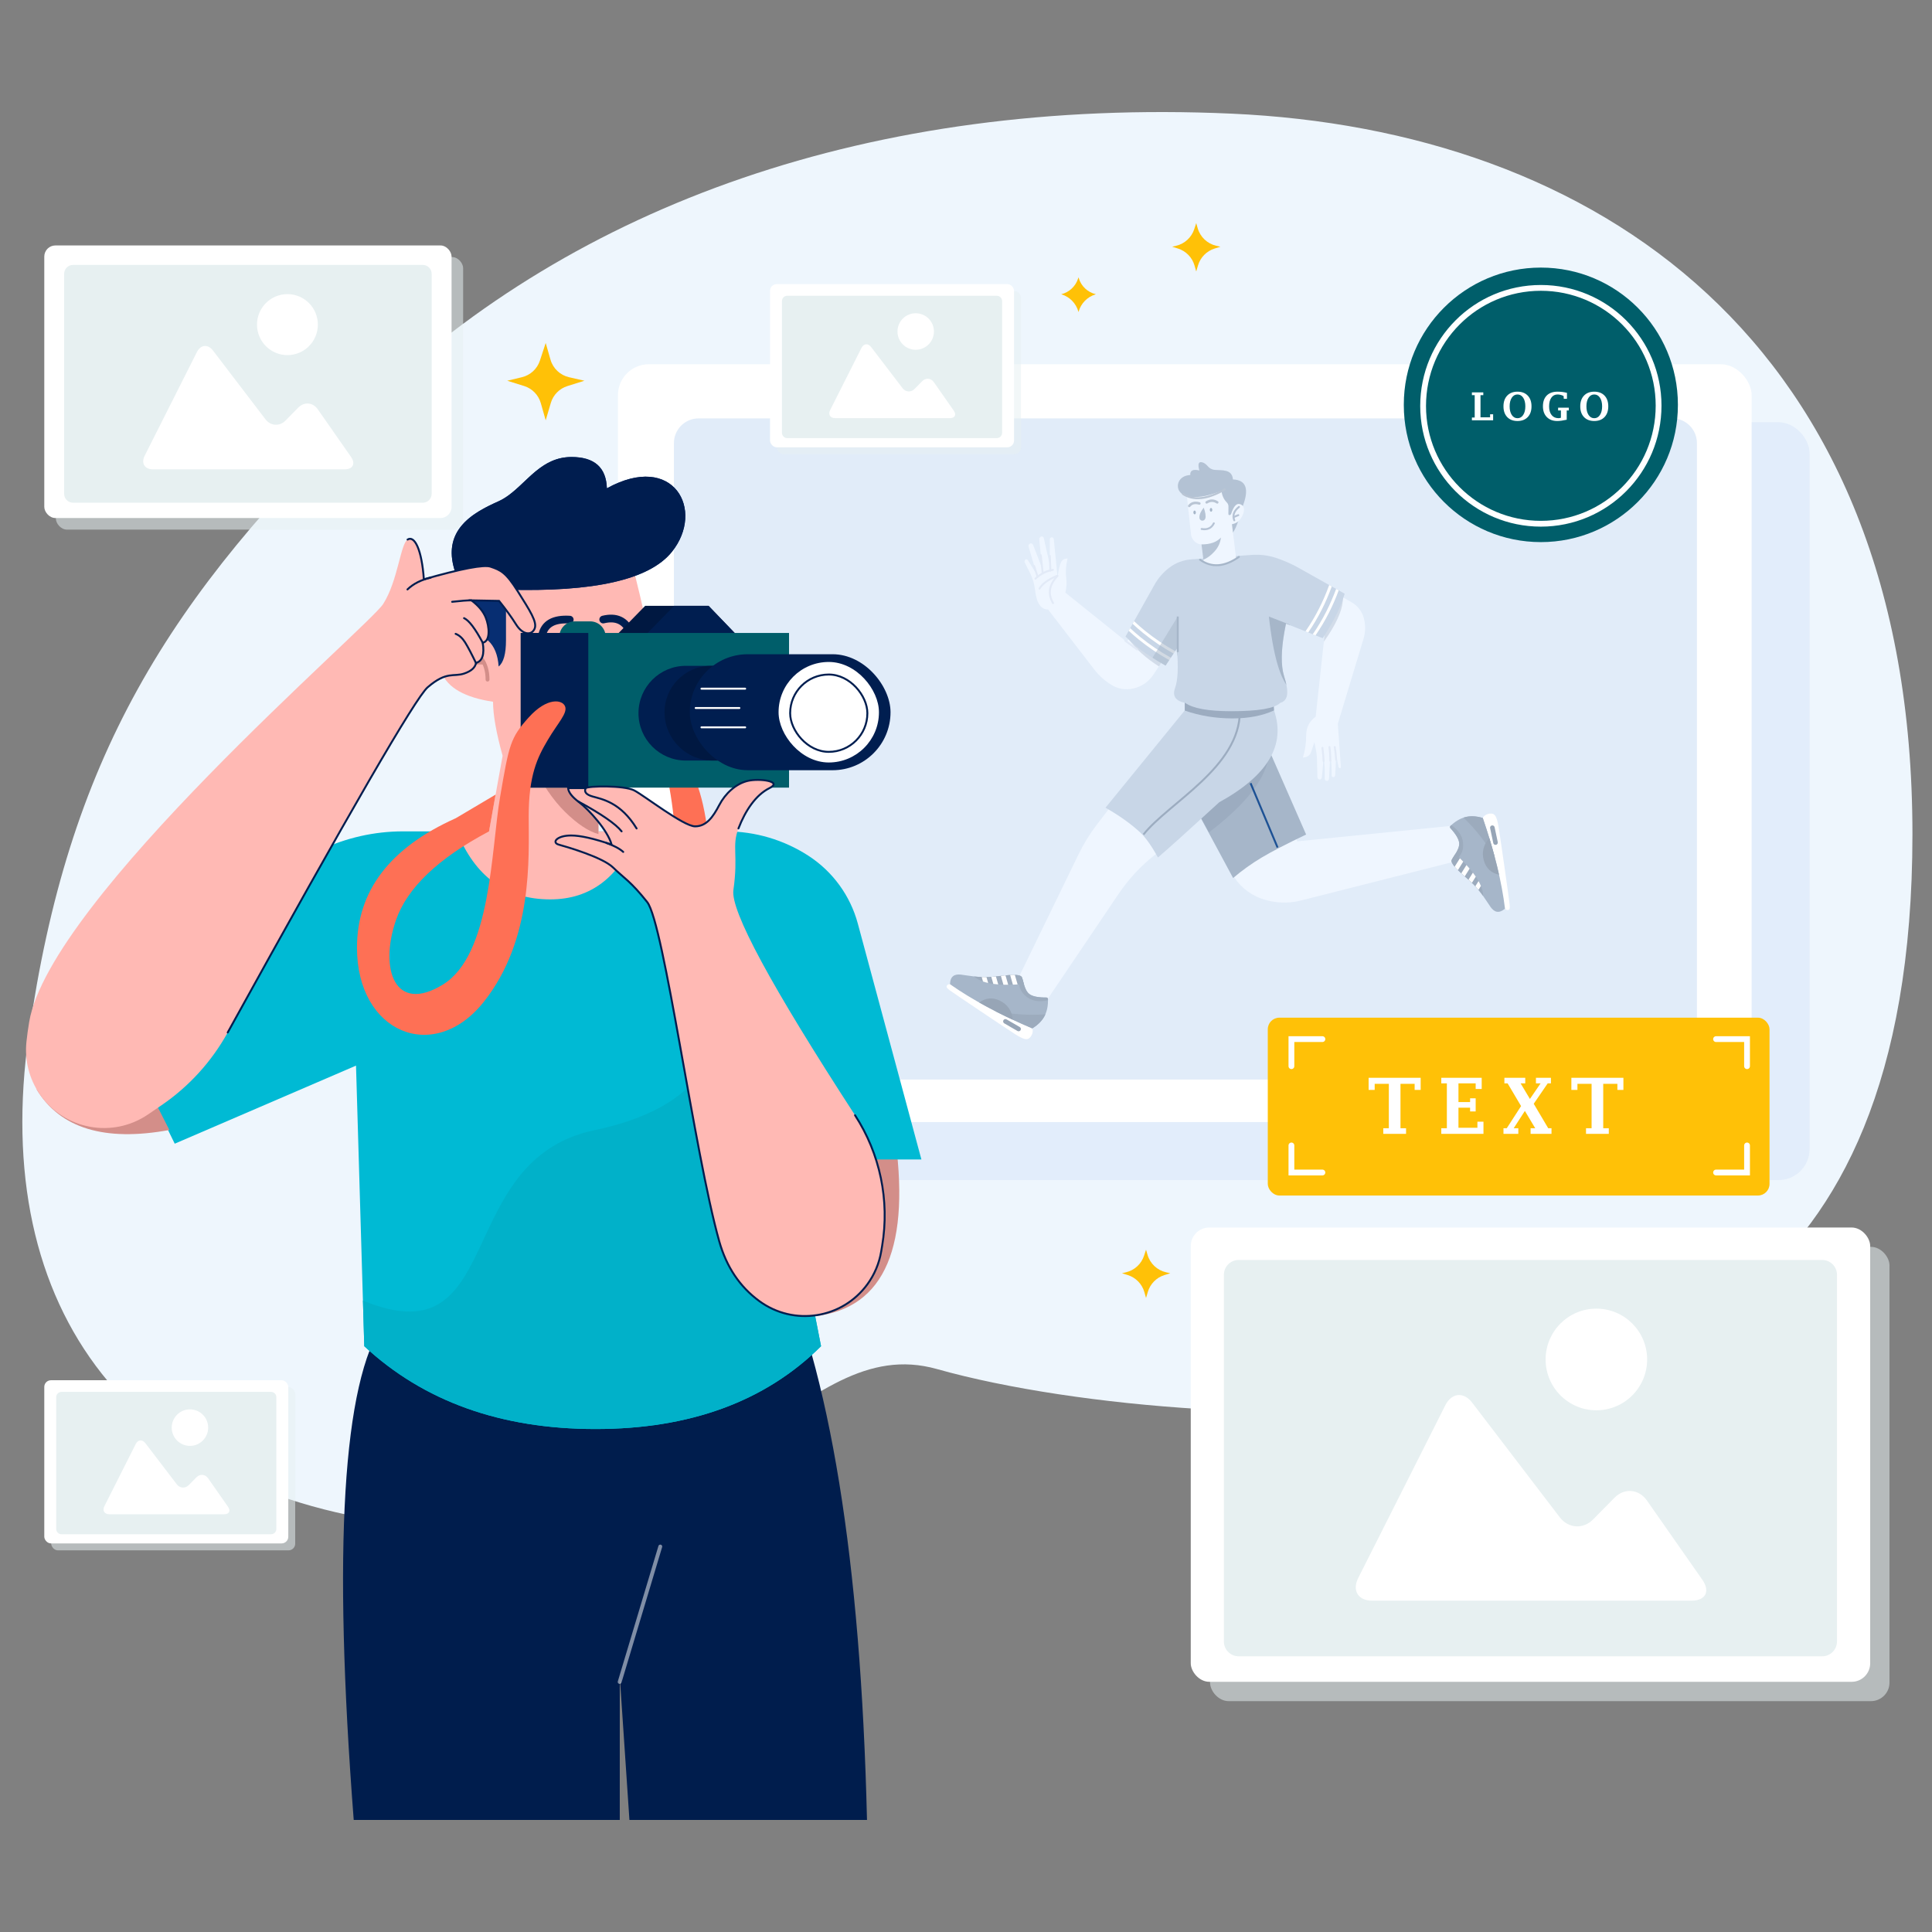<?xml version="1.0" encoding="UTF-8"?>
<svg width="500px" height="500px" viewBox="0 0 500 500" version="1.1" xmlns="http://www.w3.org/2000/svg" xmlns:xlink="http://www.w3.org/1999/xlink">
    <rect x="0" y="0" width="500" height="500" fill="#808080" stroke="none"/>
    <title>1. We are driven by</title>
    <g id="1.-We-are-driven-by" stroke="none" stroke-width="1" fill="none" fill-rule="evenodd">
        <g id="1" transform="translate(-31, 29)">
            <path d="M435.768,75.005 C382.826,24.184 306.422,-3.765 213.017,0.409 C119.612,4.584 36.781,58.443 36.781,186.871 C36.781,315.299 113.493,325.307 151.681,332.76 C189.869,340.214 252.971,335.505 289.245,325.307 C325.518,315.108 343.416,372.905 420.807,366.126 C498.199,359.346 534.388,309.785 524.275,238.808 C514.161,167.831 488.71,125.825 435.768,75.005 Z" id="Path-29" fill="#EEF6FD" transform="translate(281.36, 183.34) scale(-1, 1) translate(-281.36, -183.34) "></path>
            <rect id="Rectangle-Copy-6" fill="#C4D7F4" opacity="0.3" x="205.908" y="80.277" width="293.402" height="196.121" rx="8"></rect>
            <g id="Group-6" transform="translate(190.922, 65.267)">
                <rect id="Rectangle" fill="#FFFFFF" x="0" y="0" width="293.402" height="196.121" rx="8"></rect>
                <path d="M20.887,14.009 L272.841,14.009 C276.376,14.009 279.241,16.874 279.241,20.409 L279.241,178.714 C279.241,182.249 276.376,185.114 272.841,185.114 L20.887,185.114 C17.352,185.114 14.487,182.249 14.487,178.714 L14.487,20.409 C14.487,16.874 17.352,14.009 20.887,14.009 Z" id="Rectangle-Copy-7" fill="#E1ECF9"></path>
                <g id="Group-7" transform="translate(83.42, 24.016)">
                    <g id="Group" transform="translate(0, 51.345)">
                        <g id="Group-6-Copy" transform="translate(109.97, 49.629) rotate(-131) translate(-109.97, -49.629) translate(71.787, 17.974)">
                            <path d="M38.683,10.057 L18.508,50.035 L18.508,50.035 L26.008,54.544 L50.866,19.378 L76.365,29.18 L73.029,5.078 L55.78,1.186 C52.395,0.422 48.848,0.934 45.817,2.623 C42.75,4.333 40.265,6.922 38.683,10.057 Z" id="Path-4" fill="#EFF6FF"></path>
                            <g id="Group-2-Copy" transform="translate(14.906, 51.393) rotate(24) translate(-14.906, -51.393) translate(1.788, 44.197)">
                                <path d="M0.572,9.647 C0.191,9.81 2.27163339e-13,10.053 2.27163339e-13,10.375 C2.27163339e-13,10.858 0.548,10.944 1.184,11.103 C1.819,11.263 18.693,13.901 21.278,14.236 C23.863,14.571 24.678,14.362 25.046,13.652 C25.414,12.942 25.607,11.247 23.883,10.375 C22.733,9.794 15.295,9.097 1.57,8.285 L0.572,9.647 Z" id="Path-26" fill="#FFFFFF"></path>
                                <path d="M24.637,2.221 C22.756,3.116 21.321,3.471 20.331,3.287 C18.759,2.995 17.609,1.065 16.733,0.221 C15.857,-0.623 13.308,1.087 10.096,3.048 C6.883,5.009 3.588,5.682 2.073,6.201 C0.557,6.719 -0.282,7.675 0.572,9.647 C7.386,10.864 15.428,11.319 24.698,11.009 C25.723,9.453 26.235,7.948 26.235,6.495 C26.235,5.151 25.877,3.785 25.159,2.397 L25.159,2.397 C25.061,2.207 24.83,2.129 24.637,2.221 Z" id="Path-25" fill="#A6B6C9"></path>
                                <path d="M16.015,0.003 C16.316,-0.014 16.558,0.052 16.733,0.221 C16.862,0.345 16.996,0.493 17.138,0.655 L17.31,0.857 L17.31,0.857 L17.674,1.289 L17.674,1.289 L17.866,1.513 C18.55,2.302 19.36,3.107 20.331,3.287 C21.321,3.471 22.757,3.116 24.638,2.221 C24.816,2.136 25.026,2.196 25.134,2.354 L25.159,2.396 L25.259,2.594 L25.306,2.691 L25.306,2.691 C23.529,4.089 21.767,4.608 20.021,4.248 C17.827,3.797 16.478,2.383 15.973,0.006 L16.015,0.003 Z" id="Path" fill="#9CABBD"></path>
                                <path d="M10.096,3.048 L11.935,1.92 L11.935,1.92 L12.462,1.602 L12.462,1.602 L12.843,1.376 L12.843,1.376 L13.09,1.232 L13.09,1.232 L13.45,1.028 L13.45,1.028 L13.683,0.899 L13.683,0.899 L13.909,0.777 L13.909,0.777 L14.13,0.663 C14.166,0.645 14.202,0.627 14.237,0.609 L14.448,0.506 C14.482,0.49 14.516,0.474 14.55,0.458 L14.75,0.368 C15.668,-0.032 16.356,-0.143 16.733,0.221 C16.854,0.338 16.98,0.475 17.112,0.626 L17.314,0.861 L17.314,0.861 L17.744,1.371 C17.782,1.415 17.819,1.459 17.858,1.503 C17.623,1.641 17.39,1.774 17.16,1.905 L16.704,2.16 C16.628,2.202 16.553,2.243 16.478,2.284 L16.032,2.526 C14.925,3.117 13.882,3.618 12.904,4.03 L12.515,4.19 C9.501,5.405 7.115,5.741 5.357,5.196 C6.793,4.715 8.455,4.05 10.096,3.048 Z" id="Path" fill="#9CABBD"></path>
                                <path d="M8.355,3.993 L9.392,5.185 C8.91,5.291 8.451,5.364 8.014,5.406 L7.225,4.499 C7.596,4.344 7.974,4.176 8.355,3.993 Z M10.498,2.801 L11.91,4.425 C11.494,4.581 11.091,4.719 10.7,4.839 L9.464,3.417 C9.674,3.299 9.885,3.176 10.096,3.048 L10.498,2.801 Z M12.626,1.505 L14.282,3.411 C13.898,3.594 13.523,3.764 13.157,3.922 L11.597,2.127 L11.935,1.92 L12.462,1.602 L12.626,1.505 Z M14.762,0.363 L16.447,2.301 L16.032,2.526 C15.81,2.644 15.59,2.759 15.373,2.871 L13.667,0.908 L13.909,0.777 L14.184,0.636 L14.184,0.636 L14.499,0.482 L14.499,0.482 L14.762,0.363 Z" id="Shape" fill="#FFFFFF"></path>
                                <path d="M26.232,6.265 C26.234,6.342 26.235,6.418 26.235,6.495 C26.235,7.948 25.723,9.453 24.698,11.009 C20.986,11.133 17.47,11.135 14.152,11.014 L13.807,11.103 C18.436,9.919 22.514,8.342 26.041,6.373 L26.232,6.265 Z" id="Path" fill="#9CABBD"></path>
                                <path d="M17.625,11.88 L21.573,11.881 C21.9,11.881 22.166,12.146 22.166,12.473 C22.166,12.8 21.9,13.066 21.573,13.066 C21.573,13.066 21.573,13.066 21.573,13.066 L17.625,13.065 C17.297,13.065 17.032,12.8 17.032,12.473 C17.032,12.146 17.297,11.88 17.625,11.88 C17.625,11.88 17.625,11.88 17.625,11.88 Z" id="Rectangle" fill="#97A5B6" transform="translate(19.599, 12.473) rotate(5) translate(-19.599, -12.473) "></path>
                                <path d="M13.992,8.051 C16.4,8.051 17.912,9.288 18.753,10.436 L18.861,10.588 L18.861,10.588 L18.961,10.739 C18.977,10.764 18.993,10.788 19.008,10.813 L19.097,10.96 C19.126,11.008 19.153,11.056 19.178,11.103 C15.736,11.102 12.483,10.984 9.42,10.748 C10.408,8.95 11.933,8.051 13.992,8.051 Z" id="Path" fill="#97A5B6"></path>
                            </g>
                        </g>
                        <path d="M79.121,10.829 L94.679,46.347 C89.656,48.744 85.835,50.722 83.216,52.282 C80.597,53.843 78.121,55.616 75.787,57.603 L59.663,27.665 L79.121,10.829 Z" id="Path-110" fill="#A6B6C9"></path>
                        <g id="Group-6" transform="translate(0, 32.472)">
                            <path d="M35.811,18.946 L18.423,54.702 L18.423,54.702 L25.924,59.212 L46.124,29.275 C48.655,25.524 51.737,22.177 55.266,19.346 L67.097,9.854 L67.097,9.854 L49.196,0 L40.577,11.234 C38.733,13.638 37.136,16.222 35.811,18.946 Z" id="Path-4" fill="#EFF6FF"></path>
                            <g id="Group-2-Copy-2" transform="translate(14.925, 55.696) rotate(25) translate(-14.925, -55.696) translate(1.807, 48.5)">
                                <path d="M0.572,9.647 C0.191,9.81 0,10.053 0,10.375 C0,10.858 0.548,10.944 1.184,11.103 C1.819,11.263 18.693,13.901 21.278,14.236 C23.863,14.571 24.678,14.362 25.046,13.652 C25.414,12.942 25.607,11.247 23.883,10.375 C22.733,9.794 15.295,9.097 1.57,8.285 L0.572,9.647 Z" id="Path-26" fill="#FFFFFF"></path>
                                <path d="M24.637,2.221 C22.756,3.116 21.321,3.471 20.331,3.287 C18.759,2.995 17.609,1.065 16.733,0.221 C15.857,-0.623 13.308,1.087 10.096,3.048 C6.883,5.009 3.588,5.682 2.073,6.201 C0.557,6.719 -0.282,7.675 0.572,9.647 C7.386,10.864 15.428,11.319 24.698,11.009 C25.723,9.453 26.235,7.948 26.235,6.495 C26.235,5.151 25.877,3.785 25.159,2.397 L25.159,2.397 C25.061,2.207 24.83,2.129 24.637,2.221 Z" id="Path-25" fill="#A6B6C9"></path>
                                <path d="M16.015,0.003 C16.316,-0.014 16.558,0.052 16.733,0.221 C16.862,0.345 16.996,0.493 17.138,0.655 L17.31,0.857 L17.31,0.857 L17.674,1.289 L17.674,1.289 L17.866,1.513 C18.55,2.302 19.36,3.107 20.331,3.287 C21.321,3.471 22.757,3.116 24.638,2.221 C24.816,2.136 25.026,2.196 25.134,2.354 L25.159,2.396 L25.259,2.594 L25.306,2.691 L25.306,2.691 C23.529,4.089 21.767,4.608 20.021,4.248 C17.827,3.797 16.478,2.383 15.973,0.006 L16.015,0.003 Z" id="Path" fill="#9CABBD"></path>
                                <path d="M10.096,3.048 L11.935,1.92 L11.935,1.92 L12.462,1.602 L12.462,1.602 L12.843,1.376 L12.843,1.376 L13.09,1.232 L13.09,1.232 L13.45,1.028 L13.45,1.028 L13.683,0.899 L13.683,0.899 L13.909,0.777 L13.909,0.777 L14.13,0.663 C14.166,0.645 14.202,0.627 14.237,0.609 L14.448,0.506 C14.482,0.49 14.516,0.474 14.55,0.458 L14.75,0.368 C15.668,-0.032 16.356,-0.143 16.733,0.221 C16.854,0.338 16.98,0.475 17.112,0.626 L17.314,0.861 L17.314,0.861 L17.744,1.371 C17.782,1.415 17.819,1.459 17.858,1.503 C17.623,1.641 17.39,1.774 17.16,1.905 L16.704,2.16 C16.628,2.202 16.553,2.243 16.478,2.284 L16.032,2.526 C14.925,3.117 13.882,3.618 12.904,4.03 L12.515,4.19 C9.501,5.405 7.115,5.741 5.357,5.196 C6.793,4.715 8.455,4.05 10.096,3.048 Z" id="Path" fill="#9CABBD"></path>
                                <path d="M8.355,3.993 L9.392,5.185 C8.91,5.291 8.451,5.364 8.014,5.406 L7.225,4.499 C7.596,4.344 7.974,4.176 8.355,3.993 Z M10.498,2.801 L11.91,4.425 C11.494,4.581 11.091,4.719 10.7,4.839 L9.464,3.417 C9.674,3.299 9.885,3.176 10.096,3.048 L10.498,2.801 Z M12.626,1.505 L14.282,3.411 C13.898,3.594 13.523,3.764 13.157,3.922 L11.597,2.127 L11.935,1.92 L12.462,1.602 L12.626,1.505 Z M14.762,0.363 L16.447,2.301 L16.032,2.526 C15.81,2.644 15.59,2.759 15.373,2.871 L13.667,0.908 L13.909,0.777 L14.184,0.636 L14.184,0.636 L14.499,0.482 L14.499,0.482 L14.762,0.363 Z" id="Shape" fill="#FFFFFF"></path>
                                <path d="M26.232,6.265 C26.234,6.342 26.235,6.418 26.235,6.495 C26.235,7.948 25.723,9.453 24.698,11.009 C20.986,11.133 17.47,11.135 14.152,11.014 L13.807,11.103 C18.436,9.919 22.514,8.342 26.041,6.373 L26.232,6.265 Z" id="Path" fill="#9CABBD"></path>
                                <path d="M17.625,11.88 L21.573,11.881 C21.9,11.881 22.166,12.146 22.166,12.473 C22.166,12.8 21.9,13.066 21.573,13.066 C21.573,13.066 21.573,13.066 21.573,13.066 L17.625,13.065 C17.297,13.065 17.032,12.8 17.032,12.473 C17.032,12.146 17.297,11.88 17.625,11.88 C17.625,11.88 17.625,11.88 17.625,11.88 Z" id="Rectangle" fill="#97A5B6" transform="translate(19.599, 12.473) rotate(5) translate(-19.599, -12.473) "></path>
                                <path d="M13.992,8.051 C16.4,8.051 17.912,9.288 18.753,10.436 L18.861,10.588 L18.861,10.588 L18.961,10.739 C18.977,10.764 18.993,10.788 19.008,10.813 L19.097,10.96 C19.126,11.008 19.153,11.056 19.178,11.103 C15.736,11.102 12.483,10.984 9.42,10.748 C10.408,8.95 11.933,8.051 13.992,8.051 Z" id="Path" fill="#97A5B6"></path>
                            </g>
                        </g>
                        <path d="M84.312,20.354 C87.185,27.597 82.269,36.073 69.565,45.78 L63.605,34.878 L84.312,20.354 Z" id="Path" fill="#9CACC0"></path>
                        <path d="M86.168,10.696 L86.372,14.232 C89.476,23.164 84.754,31.083 72.204,37.988 C64.187,45.345 58.898,50.11 56.334,52.282 C54.646,49.23 53.105,47.063 51.712,45.78 C49.258,43.522 46.274,41.397 42.76,39.408 L63.276,14.232 L63.276,10.696 L86.168,10.696 Z" id="Path-109" fill="#C8D6E7"></path>
                        <path d="M86.168,10.696 L86.372,14.232 C83.369,15.608 79.791,16.295 75.64,16.295 C71.262,16.295 67.133,15.617 63.253,14.261 L63.276,14.232 L63.276,10.696 L86.168,10.696 Z" id="Path" fill="#9CACC0"></path>
                        <path d="M52.588,46.347 C59.086,38.119 77.536,28.952 77.536,14.432" id="Path-2" stroke="#9CACC0" stroke-width="0.5"></path>
                        <line x1="87.296" y1="49.715" x2="80.306" y2="33.067" id="Path-3" stroke="#1D5194" stroke-width="0.5"></line>
                    </g>
                    <path d="M97.154,67.192 C95.514,68.371 94.695,69.992 94.695,72.052 C94.695,74.112 94.41,76.019 93.84,77.773 C94.973,77.717 95.692,77.212 95.997,76.256 C96.301,75.3 96.575,74.482 96.818,73.801 C97.264,75.798 97.487,77.227 97.487,78.088 C97.487,78.892 97.526,80.48 97.604,82.85 C97.614,83.153 97.837,83.406 98.137,83.453 C98.411,83.496 98.668,83.31 98.711,83.036 C98.712,83.029 98.713,83.023 98.714,83.016 L98.893,81.496 C99.042,80.235 99.117,78.965 99.117,77.695 L99.117,77.167 L99.117,77.167 L99.174,77.521 C99.394,78.906 99.505,80.307 99.505,81.71 L99.505,83.284 C99.505,83.579 99.744,83.818 100.039,83.818 C100.338,83.818 100.585,83.584 100.601,83.285 L100.799,79.64 C100.8,79.615 100.801,79.589 100.803,79.564 L100.935,77.019 L100.935,77.019 L101.066,77.994 C101.211,79.065 101.284,80.144 101.284,81.225 L101.284,82.409 C101.284,82.652 101.481,82.849 101.724,82.849 C101.971,82.849 102.175,82.656 102.191,82.41 L102.303,80.605 C102.344,79.937 102.365,79.267 102.365,78.598 L102.365,77.019 L102.365,77.019 L102.707,78.401 C102.821,78.866 102.919,79.335 103.001,79.807 L103.072,80.219 C103.101,80.39 103.249,80.514 103.422,80.514 C103.574,80.514 103.698,80.391 103.698,80.238 C103.698,80.231 103.698,80.223 103.697,80.216 L103.566,78.612 C103.558,78.503 103.549,78.394 103.542,78.286 L102.883,69.035 L102.883,69.035 L109.533,47.051 C110.06,45.308 110.09,43.453 109.62,41.695 C109.159,39.973 108.033,38.504 106.488,37.613 L101.642,34.817 L101.642,34.817 L97.875,44.675 L99.505,45.638 L97.154,67.192 Z" id="Path-103" fill="#EFF6FF"></path>
                    <path d="M103.156,35.69 L104.223,36.306 C104.264,38.849 103.05,42.03 100.584,45.85 L100.31,46.269 C99.984,46.761 99.638,47.264 99.272,47.777 L99.505,45.638 L97.875,44.675 L101.09,36.262 L103.156,35.69 Z" id="Path" fill="#B6C3D5" opacity="0.5"></path>
                    <g id="Group-4" transform="translate(21.65, 20.392)">
                        <path d="M10.733,14.706 C11.049,13.336 11.115,11.998 10.929,10.692 C10.743,9.386 10.863,7.773 11.29,5.855 C10.481,5.866 9.917,6.193 9.599,6.835 C9.281,7.477 8.982,8.762 8.702,10.692 L7.731,0.865 C7.704,0.59 7.472,0.38 7.196,0.38 C6.926,0.38 6.708,0.598 6.708,0.868 L6.708,7.543 L6.708,7.543 L5.136,0.568 C5.073,0.287 4.794,0.111 4.513,0.174 C4.495,0.179 4.476,0.184 4.458,0.19 C4.135,0.302 3.931,0.62 3.966,0.96 L4.716,8.437 L4.716,8.437 L2.36,2.321 C2.243,2.017 1.902,1.866 1.598,1.983 C1.595,1.984 1.591,1.986 1.588,1.987 C1.272,2.115 1.105,2.462 1.201,2.789 L3.321,10.01 L3.321,10.01 L1.006,6.27 C0.883,6.071 0.622,6.009 0.423,6.133 C0.406,6.143 0.39,6.155 0.375,6.168 C0.155,6.351 0.091,6.662 0.219,6.917 L1.607,9.678 C2.283,11.024 2.713,12.481 2.875,13.98 C3.243,17.373 4.369,19.07 6.255,19.07 L18.204,34.586 C19.443,36.196 20.97,37.562 22.707,38.615 C24.39,39.637 26.409,39.953 28.324,39.496 L28.49,39.456 C30.519,38.971 32.29,37.738 33.449,36.004 L36.092,32.046 L36.092,32.046 L27.633,25.748 L26.643,27.486 L10.733,14.706 Z" id="Path-96" fill="#EFF6FF"></path>
                        <path d="M27.213,26.486 L31.221,28.419 L36.092,32.046 L34.933,33.781 C31.603,31.672 28.987,29.314 27.086,26.708 L27.213,26.486 Z" id="Path" fill="#B6C3D5" opacity="0.5"></path>
                        <path d="M8.703,10.36 C6.512,12.64 6.123,14.989 7.534,17.409" id="Path-97" stroke="#E2EAF7" stroke-width="0.5" stroke-linecap="round"></path>
                        <path d="M2.998,11.068 C4.31,9.84 5.807,9.083 7.49,8.798" id="Path-98" stroke="#E2EAF7" stroke-width="0.5" stroke-linecap="round"></path>
                        <path d="M8.533,10.36 C6.241,11.328 4.745,12.422 4.046,13.644" id="Path-99" stroke="#E2EAF7" stroke-width="0.5" stroke-linecap="round"></path>
                        <line x1="6.85" y1="9.012" x2="6.705" y2="5.214" id="Path-100" stroke="#E2EAF7" stroke-width="0.5" stroke-linecap="round"></line>
                        <line x1="4.866" y1="9.719" x2="4.363" y2="5.005" id="Path-101" stroke="#E2EAF7" stroke-width="0.5" stroke-linecap="round"></line>
                        <line x1="2.647" y1="7.802" x2="3.514" y2="10.562" id="Path-102" stroke="#E2EAF7" stroke-width="0.5" stroke-linecap="round"></line>
                        <line x1="26.236" y1="27.149" x2="29.273" y2="29.41" id="Path-108" stroke="#E2EAF7" stroke-width="0.5" stroke-linecap="round"></line>
                    </g>
                    <g id="Group-5" transform="translate(47.927, 25.089)">
                        <path d="M10.381,28.887 C8.485,27.816 6.763,26.753 5.216,25.696 C3.669,24.64 1.931,23.2 0,21.376 L7.516,7.947 C8.503,6.184 9.852,4.651 11.475,3.448 C13.083,2.257 14.997,1.545 16.993,1.398 L32.655,0.238 C34.776,0.081 36.907,0.34 38.928,1.001 C40.964,1.667 42.93,2.53 44.798,3.579 L56.732,10.281 L56.732,10.281 C56.059,12.522 55.187,14.634 54.116,16.617 C53.045,18.601 52.02,20.325 51.04,21.791 L41.544,18.025 C40.267,24.078 40.11,28.629 41.074,31.677 C42.52,36.248 41.9,37.97 40.034,38.546 C38.568,39.974 34.348,40.688 27.374,40.688 C21.452,40.688 17.485,39.974 15.473,38.546 C12.97,38.029 12.088,36.755 12.828,34.724 C13.567,32.692 13.726,29.282 13.305,24.492 L10.381,28.887 Z" id="Path-95" fill="#C8D6E7" fill-rule="nonzero"></path>
                        <path d="M3.903,21.54 C6.304,23.493 8.918,25.26 11.744,26.839 L11.33,27.461 L11.297,27.443 C8.471,25.868 5.852,24.099 3.44,22.137 C2.544,21.408 1.678,20.654 0.841,19.873 L1.219,19.197 C2.083,20.006 2.977,20.787 3.903,21.54 Z M5.031,19.847 C7.432,21.8 10.045,23.566 12.87,25.145 L12.457,25.767 L12.425,25.75 C9.6,24.175 6.981,22.406 4.568,20.444 C3.63,19.681 2.724,18.889 1.851,18.069 L2.229,17.392 C3.129,18.241 4.063,19.059 5.031,19.847 Z" id="Shape" fill="#FFFFFF" fill-rule="nonzero"></path>
                        <path d="M54.521,9.039 L55.183,9.411 C54.448,11.412 53.61,13.341 52.669,15.197 C51.632,17.241 50.471,19.194 49.187,21.056 L48.474,20.773 C49.773,18.897 50.945,16.928 51.991,14.866 C52.937,13.001 53.78,11.058 54.521,9.039 Z M52.729,8.032 L53.391,8.404 C52.635,10.495 51.766,12.507 50.785,14.44 C49.747,16.487 48.585,18.443 47.298,20.307 L46.586,20.024 C47.887,18.145 49.061,16.174 50.108,14.109 C51.093,12.167 51.967,10.142 52.729,8.032 Z" id="Shape" fill="#FFFFFF" fill-rule="nonzero"></path>
                        <path d="M6.99,26.858 L13.532,16.189 L13.532,25.387 C13.532,25.783 13.507,26.17 13.455,26.55 C13.418,25.895 13.368,25.209 13.305,24.492 L10.381,28.887 C9.444,28.347 8.738,27.935 8.263,27.651 C7.788,27.367 7.364,27.102 6.99,26.858 Z" id="Path" fill="#A6B6C9" fill-rule="nonzero" opacity="0.5"></path>
                        <path d="M37.117,16.189 L42.505,18.284 L42.521,18.372 L42.521,18.372 L41.544,18.025 L41.482,18.321 L41.482,18.321 L41.364,18.907 L41.364,18.907 L41.253,19.483 L41.253,19.483 L41.149,20.049 C40.262,25.009 40.222,28.835 41.027,31.526 L41.074,31.677 C41.333,32.495 41.525,33.222 41.656,33.868 C41.514,33.663 41.375,33.443 41.238,33.209 L41.102,32.97 C40.876,32.565 40.658,32.119 40.447,31.634 L40.321,31.337 L40.321,31.337 L40.197,31.032 C40.094,30.773 39.993,30.504 39.894,30.225 L39.775,29.886 C39.736,29.771 39.697,29.655 39.659,29.537 L39.544,29.179 L39.544,29.179 L39.431,28.811 L39.431,28.811 L39.319,28.433 L39.319,28.433 L39.209,28.046 L39.209,28.046 L39.101,27.649 C39.066,27.516 39.03,27.38 38.995,27.243 L38.89,26.827 L38.89,26.827 L38.787,26.402 L38.787,26.402 L38.686,25.967 L38.686,25.967 L38.586,25.522 L38.586,25.522 L38.488,25.068 L38.488,25.068 L38.392,24.604 L38.392,24.604 L38.298,24.13 L38.298,24.13 L38.205,23.647 L38.205,23.647 L38.114,23.155 L38.114,23.155 L38.024,22.653 L38.024,22.653 L37.936,22.141 L37.936,22.141 L37.85,21.62 L37.85,21.62 L37.766,21.089 L37.766,21.089 L37.683,20.548 L37.683,20.548 L37.602,19.998 L37.602,19.998 L37.523,19.439 L37.523,19.439 L37.407,18.581 L37.407,18.581 L37.332,17.998 L37.332,17.998 L37.259,17.405 L37.259,17.405 L37.187,16.802 L37.187,16.802 L37.117,16.189 Z" id="Path" fill="#A6B6C9"></path>
                        <path d="M13.532,16.189 C13.532,19.525 13.532,22.591 13.532,25.387" id="Path-111" stroke="#A6B6C9" stroke-width="0.5"></path>
                    </g>
                    <g id="Group-3" transform="translate(71.103, 14.557) scale(-1, 1) rotate(7) translate(-71.103, -14.557) translate(62.405, 0.96)">
                        <path d="M14.351,8.741 C15.56,8.53 16.468,7.922 17.075,6.918 C17.986,5.413 16.976,2.765 13.842,2.982 C13.789,1.809 12.965,1.515 11.368,2.102 C11.625,0.386 11.292,-0.279 10.369,0.106 C8.985,0.684 9.157,2.041 7.418,2.431 C5.679,2.821 2.895,2.694 3.028,5.466 C-0.38,6.027 -0.911,8.469 1.433,12.79 C3.232,17.249 4.504,19.431 5.251,19.336 C5.997,19.24 9.03,15.709 14.351,8.741 Z" id="Path-60" fill="#A6B6C9" opacity="0.777"></path>
                        <path d="M15.385,8.417 L15.533,18.259 C15.544,18.986 15.276,19.689 14.783,20.223 L14.603,20.417 C14.223,20.829 13.709,21.092 13.153,21.159 L13.153,21.159 L13.153,21.159 L13.153,25.885 C11.998,26.757 10.701,27.193 9.262,27.193 C7.823,27.193 6.301,26.757 4.697,25.885 L4.697,16.937 C3.573,16.868 2.673,16.376 1.998,15.46 C0.985,14.087 0.678,12.647 1.998,12.031 C2.837,11.639 3.694,12.375 4.568,14.237 C4.649,14.409 4.822,14.519 5.012,14.519 C5.164,14.519 5.288,14.396 5.288,14.243 C5.288,14.231 5.287,14.219 5.286,14.207 L5.03,12.272 C4.979,11.891 5.083,11.506 5.318,11.202 C5.995,10.326 6.333,9.276 6.333,8.051 C8.589,8.604 10.365,8.88 11.66,8.88 C13.009,8.88 14.25,8.726 15.385,8.417 Z" id="Path-55" fill="#EFF6FF"></path>
                        <g id="Group-2" transform="translate(11.948, 13.53) scale(-1, 1) rotate(11) translate(-11.948, -13.53) translate(8.365, 9.768)">
                            <path d="M3.415,1.993 C2.949,3.073 2.816,3.969 3.016,4.68 C3.316,5.746 4.584,5.439 4.583,4.537 C4.583,3.936 4.193,3.088 3.415,1.993 Z" id="Path-10" fill="#A6B6C9" opacity="0.777" transform="translate(3.754, 3.674) rotate(12) translate(-3.754, -3.674) "></path>
                            <path d="M5.7,2.873 C5.878,2.873 6.023,2.655 6.023,2.386 C6.023,2.118 5.878,1.9 5.7,1.9 C5.522,1.9 5.377,2.118 5.377,2.387 C5.377,2.655 5.521,2.873 5.7,2.873 Z" id="Oval" fill="#A6B6C9" transform="translate(5.7, 2.386) rotate(-6) translate(-5.7, -2.386) "></path>
                            <path d="M1.503,3.846 C1.681,3.846 1.826,3.628 1.826,3.359 C1.826,3.09 1.682,2.873 1.504,2.873 C1.325,2.873 1.181,3.091 1.18,3.359 C1.18,3.628 1.325,3.846 1.503,3.846 Z" id="Oval-Copy" fill="#A6B6C9" transform="translate(1.503, 3.359) rotate(-7) translate(-1.503, -3.359) "></path>
                            <path d="M5.67908348e-14,1.773 C0.563,0.972 1.417,0.7 2.563,0.956" id="Path-11" stroke="#B9C5D4" stroke-width="0.648" stroke-linecap="round"></path>
                            <path d="M4.429,0.538 C5.322,-0.109 6.234,-0.172 7.167,0.347" id="Path-12" stroke="#B9C5D4" stroke-width="0.648" stroke-linecap="round"></path>
                            <path d="M6.662,5.816 C6.138,7.092 5.12,7.654 3.608,7.501" id="Path-14" stroke="#B6C3D5" stroke-width="0.5" stroke-linecap="round"></path>
                        </g>
                        <path d="M5.248,7.693 C10.14,9.822 13.872,9.767 16.446,7.528" id="Path-61" stroke="#B9C5D4" stroke-width="0.5"></path>
                        <path d="M7.944,20.013 C9.196,21.064 10.932,21.446 13.153,21.159 L13.153,25.153 C12.11,24.881 11.059,24.282 10,23.358 C8.94,22.433 8.255,21.318 7.944,20.013 Z" id="Path-62" fill="#A6B6C9" opacity="0.777"></path>
                        <path d="M2.343,12.717 C3.77,13.589 4.313,14.684 3.973,16.002" id="Path-63" stroke="#B6C3D5" stroke-width="0.5" stroke-linecap="round"></path>
                        <line x1="4.071" y1="15.162" x2="2.774" y2="14.804" id="Path-64" stroke="#B6C3D5" stroke-width="0.5" stroke-linecap="round"></line>
                    </g>
                    <path d="M67.238,26.573 C70.207,28.7 73.556,28.458 77.284,25.844" id="Path-112" stroke="#A6B6C9" stroke-width="0.5" stroke-linecap="round"></path>
                    <path d="M98.901,75.26 C99.105,76.943 99.207,78.089 99.207,78.698" id="Path-105" stroke="#E2EAF7" stroke-width="0.5" stroke-linecap="round"></path>
                    <path d="M100.72,75.047 C100.72,75.047 100.956,76.676 100.956,78.604" id="Path-106" stroke="#E2EAF7" stroke-width="0.5" stroke-linecap="round"></path>
                    <path d="M102.09,75.047 C102.26,76.051 102.38,77.151 102.449,78.344" id="Path-107" stroke="#E2EAF7" stroke-width="0.5" stroke-linecap="round"></path>
                </g>
            </g>
            <g id="Group-9" transform="translate(394.304, 40.252)">
                <path d="M35.467,0 C55.055,-3.59825201e-15 70.934,15.879 70.934,35.467 L70.934,35.577 C70.934,55.165 55.055,71.044 35.467,71.044 C15.879,71.044 -4.70659268e-15,55.165 0,35.577 L0,35.467 C-9.50426203e-15,15.879 15.879,3.59825201e-15 35.467,0 Z" id="Rectangle" fill="#005E6A"></path>
                <path d="M23.117,39.524 L23.117,37.956 L22.332,37.956 L22.332,38.743 L19.849,38.743 L19.849,33.016 L20.571,33.016 L20.571,32.293 L17.624,32.293 L17.624,33.016 L18.346,33.016 L18.346,38.801 L17.624,38.801 L17.624,39.524 L23.117,39.524 Z M29.418,39.705 C30.54,39.705 31.425,39.366 32.074,38.689 C32.723,38.011 33.048,37.085 33.048,35.909 C33.048,34.733 32.723,33.806 32.074,33.129 C31.425,32.451 30.54,32.113 29.418,32.113 C28.296,32.113 27.411,32.451 26.764,33.129 C26.117,33.806 25.793,34.733 25.793,35.909 C25.793,37.085 26.117,38.011 26.764,38.689 C27.411,39.366 28.296,39.705 29.418,39.705 Z M29.418,38.982 C28.807,38.982 28.316,38.702 27.945,38.142 C27.574,37.581 27.389,36.837 27.389,35.909 C27.389,34.981 27.574,34.236 27.945,33.676 C28.316,33.116 28.807,32.836 29.418,32.836 C30.033,32.836 30.525,33.116 30.896,33.676 C31.267,34.236 31.452,34.981 31.452,35.909 C31.452,36.834 31.267,37.577 30.896,38.139 C30.525,38.701 30.033,38.982 29.418,38.982 Z M39.714,39.705 C40.355,39.705 41.171,39.594 42.163,39.373 L42.163,39.373 L42.163,36.979 L42.705,36.979 L42.705,36.256 L39.934,36.256 L39.934,36.979 L40.656,36.979 L40.656,38.86 C40.448,38.935 40.239,38.972 40.031,38.972 C39.277,38.972 38.683,38.701 38.251,38.159 C37.818,37.616 37.602,36.873 37.602,35.928 C37.602,34.964 37.796,34.208 38.185,33.659 C38.573,33.11 39.109,32.836 39.792,32.836 C40.046,32.836 40.302,32.868 40.561,32.933 C40.819,32.999 41.082,33.098 41.348,33.231 L41.348,33.231 L41.407,33.955 L42.227,33.955 L42.227,32.42 C41.836,32.316 41.438,32.239 41.031,32.188 C40.625,32.138 40.209,32.113 39.783,32.113 C38.582,32.113 37.653,32.443 36.995,33.104 C36.336,33.766 36.007,34.697 36.007,35.899 C36.007,37.068 36.34,37.995 37.007,38.679 C37.673,39.363 38.576,39.705 39.714,39.705 Z M49.288,39.705 C50.41,39.705 51.296,39.366 51.945,38.689 C52.593,38.011 52.918,37.085 52.918,35.909 C52.918,34.733 52.593,33.806 51.945,33.129 C51.296,32.451 50.41,32.113 49.288,32.113 C48.166,32.113 47.282,32.451 46.635,33.129 C45.987,33.806 45.664,34.733 45.664,35.909 C45.664,37.085 45.987,38.011 46.635,38.689 C47.282,39.366 48.166,39.705 49.288,39.705 Z M49.288,38.982 C48.677,38.982 48.186,38.702 47.815,38.142 C47.444,37.581 47.259,36.837 47.259,35.909 C47.259,34.981 47.444,34.236 47.815,33.676 C48.186,33.116 48.677,32.836 49.288,32.836 C49.903,32.836 50.396,33.116 50.766,33.676 C51.137,34.236 51.323,34.981 51.323,35.909 C51.323,36.834 51.137,37.577 50.766,38.139 C50.396,38.701 49.903,38.982 49.288,38.982 Z" id="LOGO" fill="#FFFFFF" fill-rule="nonzero"></path>
                <path d="M35.467,5.253 C43.882,5.253 51.499,8.663 57.013,14.178 C62.528,19.692 65.938,27.31 65.938,35.724 C65.938,44.181 62.532,51.819 57.023,57.345 C51.508,62.877 43.887,66.291 35.467,66.291 C27.053,66.291 19.435,62.881 13.921,57.367 C8.407,51.852 4.996,44.235 4.996,35.82 C4.996,27.363 8.402,19.725 13.911,14.199 C19.426,8.667 27.048,5.253 35.467,5.253 Z" id="Rectangle-Copy-10" stroke="#FFFFFF" stroke-width="1.5"></path>
            </g>
            <g id="Group-6-Copy" transform="translate(42.461, 34.521)">
                <rect id="Rectangle-Copy-11" fill="#E7F0F1" opacity="0.526" x="2.994" y="3.002" width="105.405" height="70.544" rx="2.88"></rect>
                <rect id="Rectangle" fill="#FFFFFF" x="0" y="0" width="105.405" height="70.544" rx="2.88"></rect>
                <path d="M7.444,5.039 L97.949,5.039 C99.222,5.039 100.253,6.07 100.253,7.343 L100.253,64.28 C100.253,65.553 99.222,66.584 97.949,66.584 L7.444,66.584 C6.171,66.584 5.14,65.553 5.14,64.28 L5.14,7.343 C5.14,6.07 6.171,5.039 7.444,5.039 Z" id="Rectangle-Copy-7" fill="#E7F0F1"></path>
                <g id="Group-5" transform="translate(25.598, 12.597)" fill="#FFFFFF">
                    <path d="M37.328,0 C41.677,0 45.203,3.535 45.203,7.893 C45.203,12.251 41.677,15.786 37.328,15.786 C32.979,15.786 29.453,12.251 29.453,7.893 C29.453,3.535 32.979,0 37.328,0 Z" id="Path-Copy-5"></path>
                    <path d="M52.094,45.349 L26.756,45.349 L2.546,45.349 C0.371,45.349 -0.598,43.772 0.383,41.826 L13.898,14.996 C14.877,13.05 16.744,12.877 18.065,14.608 L31.655,32.408 C32.977,34.14 35.287,34.287 36.816,32.736 L40.141,29.361 C41.669,27.81 43.92,28.002 45.167,29.788 L53.776,42.113 C55.02,43.901 54.269,45.349 52.094,45.349 Z" id="Path-Copy-4"></path>
                </g>
            </g>
            <g id="Group-6-Copy-2" transform="translate(230.287, 44.527)">
                <rect id="Rectangle-Copy-11" fill="#E7F0F1" opacity="0.526" x="1.794" y="1.797" width="63.146" height="42.23" rx="1.728"></rect>
                <rect id="Rectangle" fill="#FFFFFF" x="0" y="0" width="63.146" height="42.23" rx="1.728"></rect>
                <path d="M4.462,3.016 L58.677,3.016 C59.441,3.016 60.06,3.635 60.06,4.399 L60.06,38.478 C60.06,39.241 59.441,39.86 58.677,39.86 L4.462,39.86 C3.698,39.86 3.079,39.241 3.079,38.478 L3.079,4.399 C3.079,3.635 3.698,3.016 4.462,3.016 Z" id="Rectangle-Copy-7" fill="#E7F0F1"></path>
                <g id="Group-5" transform="translate(15.335, 7.541)" fill="#FFFFFF">
                    <path d="M22.363,0 C24.968,0 27.08,2.116 27.08,4.725 C27.08,7.334 24.968,9.45 22.363,9.45 C19.757,9.45 17.645,7.334 17.645,4.725 C17.645,2.116 19.757,0 22.363,0 Z" id="Path-Copy-5"></path>
                    <path d="M31.209,27.148 L16.029,27.148 L1.525,27.148 C0.222,27.148 -0.358,26.204 0.229,25.039 L8.326,8.977 C8.913,7.812 10.031,7.709 10.823,8.745 L18.964,19.401 C19.756,20.437 21.14,20.525 22.056,19.597 L24.048,17.577 C24.963,16.648 26.311,16.763 27.058,17.832 L32.216,25.21 C32.961,26.281 32.512,27.148 31.209,27.148 Z" id="Path-Copy-4"></path>
                </g>
            </g>
            <g id="Group-6-Copy-3" transform="translate(42.461, 328.203)">
                <rect id="Rectangle-Copy-11" fill="#E7F0F1" opacity="0.526" x="1.794" y="1.797" width="63.146" height="42.23" rx="1.728"></rect>
                <rect id="Rectangle" fill="#FFFFFF" x="0" y="0" width="63.146" height="42.23" rx="1.728"></rect>
                <path d="M4.462,3.016 L58.677,3.016 C59.441,3.016 60.06,3.635 60.06,4.399 L60.06,38.478 C60.06,39.241 59.441,39.86 58.677,39.86 L4.462,39.86 C3.698,39.86 3.079,39.241 3.079,38.478 L3.079,4.399 C3.079,3.635 3.698,3.016 4.462,3.016 Z" id="Rectangle-Copy-7" fill="#E7F0F1"></path>
                <g id="Group-5" transform="translate(15.335, 7.541)" fill="#FFFFFF">
                    <path d="M22.363,0 C24.968,0 27.08,2.116 27.08,4.725 C27.08,7.334 24.968,9.45 22.363,9.45 C19.757,9.45 17.645,7.334 17.645,4.725 C17.645,2.116 19.757,0 22.363,0 Z" id="Path-Copy-5"></path>
                    <path d="M31.209,27.148 L16.029,27.148 L1.525,27.148 C0.222,27.148 -0.358,26.204 0.229,25.039 L8.326,8.977 C8.913,7.812 10.031,7.709 10.823,8.745 L18.964,19.401 C19.756,20.437 21.14,20.525 22.056,19.597 L24.048,17.577 C24.963,16.648 26.311,16.763 27.058,17.832 L32.216,25.21 C32.961,26.281 32.512,27.148 31.209,27.148 Z" id="Path-Copy-4"></path>
                </g>
            </g>
            <g id="Group-5" transform="translate(0, 89.273)">
                <path d="M130.319,223.995 C119.697,239.402 117.105,282.312 122.542,352.727 L191.398,352.727 L191.398,315.621 L193.895,352.727 L255.379,352.727 C253.761,285.501 245.799,236.417 231.495,205.476 L130.319,223.995 Z" id="Path-26" fill="#001D4D"></path>
                <path d="M262.388,174.221 C266.895,204.218 260.077,220.263 241.935,222.356 L222.325,168.282 L262.388,174.221 Z" id="Path-25" fill="#D38E89"></path>
                <path d="M125.274,230.123 L123.136,157.508 L76.22,177.712 L53.131,130.626 L113.82,101.737 C120.534,98.542 127.875,96.883 135.311,96.883 L218.883,96.883 C226.462,96.883 233.88,99.08 240.237,103.207 C246.509,107.279 251.055,113.525 253.001,120.745 L269.46,181.799 L269.46,181.799 L234.017,181.799 L243.484,230.123 C229.064,244.414 209.606,251.559 185.111,251.559 C160.617,251.559 140.671,244.414 125.274,230.123 Z" id="Path-23" fill="#00BAD4"></path>
                <path d="M202.16,76.557 C204.797,85.711 206.115,96.361 206.115,108.509 L214.97,108.509 C214.566,95.458 212.748,86.156 209.516,80.602 C206.284,75.048 204.022,73.276 202.731,75.284 L202.16,76.557 Z" id="Path-28" fill="#FE7055"></path>
                <path d="M214.97,129.614 L239.913,181.799 L234.017,181.799 L243.484,230.123 C229.064,244.414 209.606,251.559 185.111,251.559 C160.617,251.559 140.671,244.414 125.274,230.123 L124.93,218.316 C144.331,226.312 149.743,216.173 155.674,203.503 L156.708,201.288 C161.934,190.116 168.175,177.723 184.832,174.221 C212.058,168.498 222.104,153.629 214.97,129.614 Z" id="Path" fill="#01B1C9"></path>
                <path d="M196.093,96.884 C191.512,108.619 183.948,114.487 173.4,114.487 C161.988,114.487 153.93,108.619 149.228,96.883 L196.093,96.884 Z" id="Path" fill="#FFB9B4"></path>
                <g id="Group" transform="translate(144.64, 0)">
                    <path d="M50.209,28.582 C55.083,47.999 57.52,61.432 57.52,68.881 C57.52,80.055 49.845,83.324 41.236,83.324 L41.236,104.929 L11.44,104.929 L16.436,77.329 C14.785,71.388 13.959,66.725 13.959,63.34 C6.685,62.247 2.25,59.738 0.654,55.813 C-1.739,49.925 2.689,43.804 9.745,45.499 L16.436,30.529 L50.209,28.582 Z" id="Path-3" fill="#FFB9B4"></path>
                    <path d="M17.31,34.331 C40.152,34.998 54.461,31.736 60.238,24.547 C68.904,13.763 60.692,-1.438 43.42,8.103 C43.243,2.701 40.192,0 34.267,0 C25.378,0 21.835,8.542 15.406,11.446 C8.977,14.35 -0.899,19.192 5.147,32.209 L5.665,45.315 C11.765,45.253 15.012,48.22 15.406,54.217 C16.675,53.207 17.31,50.948 17.31,47.439 C17.31,43.929 17.31,39.56 17.31,34.331 Z" id="Path-2" fill="#072E72"></path>
                    <path d="M34.267,0 C40.192,0 43.243,2.701 43.42,8.103 C60.692,-1.438 68.904,13.763 60.238,24.547 C54.461,31.736 40.152,34.998 17.31,34.331 L16.825,34.41 L16.825,34.41 L16.364,34.487 L16.364,34.487 L14.541,34.809 L14.541,34.809 L14.183,34.87 L14.183,34.87 L13.67,34.953 L13.67,34.953 L13.343,35 L13.343,35 L13.025,35.042 L13.025,35.042 L12.715,35.076 C11.234,35.222 9.977,35.094 8.136,34.374 C6.863,33.876 5.805,33.019 4.962,31.803 C0.382,21.506 5.9,16.419 11.543,13.331 L11.961,13.106 L11.961,13.106 L12.379,12.888 C12.448,12.852 12.518,12.817 12.587,12.781 L13.003,12.573 L13.003,12.573 L13.415,12.371 L13.415,12.371 L14.027,12.08 L14.027,12.08 L14.628,11.801 L14.628,11.801 L15.406,11.446 L15.406,11.446 C17.42,10.537 19.15,9.075 20.85,7.495 L21.335,7.041 L21.335,7.041 L22.745,5.708 L22.745,5.708 L23.231,5.255 L23.231,5.255 L23.558,4.956 L23.558,4.956 L23.887,4.659 L23.887,4.659 L24.218,4.365 C24.274,4.317 24.33,4.268 24.385,4.22 L24.722,3.933 L24.722,3.933 L25.063,3.651 C27.574,1.6 30.42,0 34.267,0 Z" id="Path" fill="#001D4F"></path>
                    <path d="M5.974,48.775 C10.347,50.255 12.534,53.2 12.534,57.61" id="Path-4" stroke="#D38E89" stroke-linecap="round"></path>
                    <line x1="11.501" y1="53.192" x2="8.136" y2="53.192" id="Path-5" stroke="#D38E89" stroke-linecap="round"></line>
                    <path d="M24.042,79.216 C28.996,81.955 34.727,83.324 41.236,83.324 L41.236,97.588 C38.674,96.895 35.808,94.996 32.639,91.89 C29.471,88.784 26.605,84.559 24.042,79.216 Z" id="Path-6" fill="#D38E89"></path>
                    <path d="M33.811,42.091 C29.663,41.834 27.278,43.188 26.658,46.154" id="Path-7" stroke="#001E50" stroke-width="2" stroke-linecap="round"></path>
                    <path d="M42.47,42.061 C45.828,41.251 48.163,42.324 49.473,45.278" id="Path-8" stroke="#001E50" stroke-width="2" stroke-linecap="round"></path>
                    <path d="M40.193,50.634 C40.729,54.403 42.242,57.313 44.73,59.366 C48.463,62.444 44.574,65.814 40.629,63.227" id="Path-9" stroke="#979797" stroke-width="0.5"></path>
                    <path d="M27.761,63.152 C30.271,69.234 35.174,71.356 42.47,69.516" id="Path-10" stroke="#979797" stroke-width="0.5"></path>
                    <ellipse id="Oval" stroke="#979797" stroke-width="0.5" fill="#D8D8D8" cx="47.601" cy="52.542" rx="1.249" ry="2.252"></ellipse>
                    <ellipse id="Oval-Copy" stroke="#979797" stroke-width="0.5" fill="#D8D8D8" cx="32.615" cy="53.042" rx="1.249" ry="2.252"></ellipse>
                </g>
                <g id="Group-2" transform="translate(123.386, 38.514)">
                    <polygon id="Path-12" fill="#001841" points="67.152 7.609 74.587 0 90.988 0 98.307 7.609"></polygon>
                    <polygon id="Path" fill="#001E50" points="90.988 0 98.307 7.609 74.645 7.609 82.08 0"></polygon>
                    <rect id="Rectangle" fill="#005E6A" x="42.38" y="7.024" width="69.436" height="40.025"></rect>
                    <path d="M56.373,4.022 L60.357,4.022 C62.568,4.022 64.36,5.814 64.36,8.024 L64.36,8.024 L64.36,8.024 L52.371,8.024 C52.371,5.814 54.163,4.022 56.373,4.022 Z" id="Rectangle" fill="#005E6A"></path>
                    <rect id="Rectangle-Copy" fill="#001E50" x="42.38" y="7.024" width="17.484" height="40.025"></rect>
                    <path d="M85.109,15.529 L110.317,15.529 L110.317,15.529 L110.317,40.044 L85.109,40.044 C78.34,40.044 72.852,34.556 72.852,27.787 C72.852,21.017 78.34,15.529 85.109,15.529 Z" id="Rectangle" fill="#001E50"></path>
                    <path d="M91.606,15.529 L110.317,15.529 L110.317,15.529 L110.317,40.044 L92.105,40.044 C85.294,40.044 79.734,34.596 79.595,27.787 C79.46,21.154 84.728,15.667 91.361,15.532 C91.443,15.53 91.524,15.529 91.606,15.529 Z" id="Rectangle-Copy-5" fill="#001841"></path>
                    <rect id="Rectangle-Copy-2" fill="#001E50" x="86.13" y="12.527" width="51.952" height="30.019" rx="15"></rect>
                    <rect id="Rectangle-Copy-3" fill="#FFFFFF" x="109.109" y="14.528" width="25.976" height="26.016" rx="12.988"></rect>
                    <rect id="Rectangle-Copy-4" stroke="#001E50" stroke-width="0.5" x="112.106" y="17.78" width="19.981" height="20.013" rx="9.991"></rect>
                    <line x1="89.152" y1="21.443" x2="100.466" y2="21.443" id="Path-11" stroke="#FFFFFF" stroke-width="0.5" stroke-linecap="round"></line>
                    <line x1="87.653" y1="26.446" x2="98.967" y2="26.446" id="Path-11-Copy" stroke="#FFFFFF" stroke-width="0.5" stroke-linecap="round"></line>
                    <line x1="89.152" y1="31.449" x2="100.466" y2="31.449" id="Path-11-Copy-2" stroke="#FFFFFF" stroke-width="0.5" stroke-linecap="round"></line>
                    <path d="M22.268,97.998 C34.785,90.288 34.694,63.111 37.033,49.489 C39.372,35.867 39.674,34.188 44.439,28.887 C49.205,23.585 53.16,24.252 53.855,26.019 C54.55,27.787 52.012,30.256 49.36,34.747 C46.708,39.237 44.439,43.798 44.439,54.505 C44.439,65.212 45.619,86.449 32.755,102.568 C19.89,118.686 0,110.529 0,88.472 C0,73.768 8.526,62.597 25.579,54.959 L35.876,48.856 L34.176,58.37 C20.977,65.356 12.942,73.033 10.07,81.4 C5.762,93.951 9.751,105.708 22.268,97.998 Z" id="Path-17" fill="#FE7055"></path>
                </g>
                <g id="Group-3" transform="translate(174.757, 83.561)">
                    <path d="M46.046,28.505 C47.363,19.303 45.578,17.175 47.355,12.566 C49.132,7.957 51.833,3.899 55.375,2.133 C58.917,0.367 52.807,-0.46 49.754,0.26 C46.701,0.98 43.961,3.495 42.377,6.529 C40.793,9.563 39.085,12.026 36.13,12.026 C33.174,12.026 22.956,4.051 20.368,2.72 C17.779,1.388 8.465,1.546 7.821,2.133 L3.264,2.133 C3.366,3.213 4.297,4.413 6.057,5.733 C8.698,7.714 13.534,13.105 14.531,16.754 C9.96,15.178 6.458,14.39 4.025,14.39 C0.376,14.39 -1.064,16.212 0.844,16.754 C2.753,17.297 12.159,19.971 14.948,22.712 C17.738,25.453 19.38,26.14 23.727,31.605 C28.074,37.071 35.915,96.401 42.377,119.397 C44.229,125.988 47.662,131.133 52.676,134.833 C61.571,141.395 74.101,139.505 80.664,130.611 C82.533,128.078 83.778,125.14 84.298,122.035 L84.55,120.53 C86.514,108.808 84.012,96.776 77.539,86.809 C55.776,53.302 45.279,33.867 46.046,28.505 Z" id="Path-13" fill="#FFB9B4"></path>
                    <path d="M47.355,12.566 C49.132,7.957 51.833,3.899 55.375,2.133 C58.917,0.367 52.807,-0.46 49.754,0.26 C46.701,0.98 43.961,3.495 42.377,6.529 C40.793,9.563 39.085,12.026 36.13,12.026 C33.174,12.026 22.956,4.051 20.368,2.72 C17.779,1.388 8.465,1.546 7.821,2.133 L3.264,2.133 C3.366,3.213 4.297,4.413 6.057,5.733 C8.698,7.714 13.534,13.105 14.531,16.754 C9.96,15.178 6.458,14.39 4.025,14.39 C0.376,14.39 -1.064,16.212 0.844,16.754 C2.753,17.297 12.159,19.971 14.948,22.712 C17.738,25.453 19.38,26.14 23.727,31.605 C28.074,37.071 35.915,96.401 42.377,119.397 C44.24,126.027 47.703,131.194 52.767,134.899 C61.689,141.427 74.205,139.475 80.722,130.539 C82.559,128.022 83.783,125.11 84.298,122.035 L84.544,120.566 C86.512,108.823 84.006,96.767 77.523,86.786" id="Path" stroke="#001D4F" stroke-width="0.5" stroke-linecap="round"></path>
                    <path d="M7.821,2.133 C7.343,3.102 7.945,3.825 9.627,4.303 C12.15,5.019 16.873,5.831 20.993,12.57" id="Path-14" stroke="#001D4F" stroke-width="0.5" stroke-linecap="round"></path>
                    <path d="M5.856,5.56 C11.864,8.826 15.617,11.413 17.114,13.322" id="Path-15" stroke="#001D4F" stroke-width="0.5" stroke-linecap="round"></path>
                    <path d="M13.216,16.333 C15.179,17.038 16.618,17.807 17.533,18.641" id="Path-16" stroke="#001D4F" stroke-width="0.5" stroke-linecap="round"></path>
                </g>
                <g id="Group-4" transform="translate(101.145, 100.588) rotate(-32) translate(-101.145, -100.588) translate(12.11, 52.13)">
                    <path d="M4.152,69.8 C4.008,81.589 11.867,90.628 27.727,96.916 L30.825,62.307 L4.152,69.8 Z" id="Path-24" fill="#D38E89"></path>
                    <path d="M29.413,90.404 L25.185,90.576 C14.041,91.03 4.639,82.364 4.185,71.221 C3.991,66.442 5.498,61.75 8.44,57.979 C9.463,56.668 10.578,55.33 11.787,53.966 C33.199,29.805 140.414,13.829 146.796,10.79 C153.179,7.751 158.8,0 160.982,0 C163.163,0 162.668,4.257 159.102,10.956 C168.87,13.788 174.332,15.916 175.489,17.34 C177.224,19.476 178.068,20.641 178.068,26.482 C178.068,32.324 178.198,35.992 176.573,37.027 C174.948,38.061 173.155,36.722 173.155,33.484 C173.155,31.325 172.987,28.832 172.652,26.006 L166.661,22.102 C167.479,24.239 167.74,26.147 167.443,27.827 C166.996,30.348 165.257,33.696 163.331,32.946 C162.135,35.776 160.725,36.944 159.102,36.451 C158.278,37.37 156.919,37.608 155.027,37.164 C152.187,36.499 151.589,34.176 145.133,35.172 C141.092,35.795 110.69,51.906 53.925,83.505 C46.407,87.691 38.011,90.054 29.413,90.404 Z" id="Path-18" fill="#FFB9B4"></path>
                    <path d="M160.982,0 C163.163,0 162.668,4.257 159.102,10.956 C168.87,13.788 174.332,15.916 175.489,17.34 C177.224,19.476 178.068,20.641 178.068,26.482 C178.068,32.324 178.198,35.992 176.573,37.027 C174.948,38.061 173.155,36.722 173.155,33.484 C173.155,31.325 172.987,28.832 172.652,26.006 L166.661,22.102 C167.479,24.239 167.74,26.147 167.443,27.827 C166.996,30.348 165.257,33.696 163.331,32.946 C162.135,35.776 160.725,36.944 159.102,36.451 C158.278,37.37 156.919,37.608 155.027,37.164 C152.187,36.499 151.589,34.176 145.133,35.172 C141.092,35.795 110.682,51.91 53.904,83.517" id="Path" stroke="#001D4F" stroke-width="0.5" stroke-linecap="round"></path>
                    <path d="M158.599,27.281 C159.204,28.076 159.506,29.133 159.506,30.451 C159.506,31.769 159.355,33.821 159.052,36.606" id="Path-19" stroke="#001D4F" stroke-width="0.5" stroke-linecap="round"></path>
                    <path d="M162.602,24.993 C163.372,26.146 163.615,28.797 163.331,32.946" id="Path-20" stroke="#001D4F" stroke-width="0.5" stroke-linecap="round"></path>
                    <path d="M162.228,19.768 C164.346,20.782 165.824,21.56 166.661,22.102" id="Path-21" stroke="#001D4F" stroke-width="0.5" stroke-linecap="round"></path>
                    <path d="M154.124,10.928 C156.196,10.488 158.434,10.689 160.838,11.532" id="Path-22" stroke="#001D4F" stroke-width="0.5" stroke-linecap="round"></path>
                </g>
                <line x1="191.367" y1="317.012" x2="201.881" y2="281.971" id="Path-27" stroke="#FFFFFF" opacity="0.5" stroke-linecap="round"></line>
            </g>
            <path d="M162.269,69.534 L166.071,68.62 C168.264,68.093 170.027,66.468 170.729,64.325 L172.225,59.764 L172.225,59.764 L173.472,64.089 C174.127,66.362 175.965,68.099 178.271,68.626 L182.25,69.534 L182.25,69.534 L177.843,70.915 C175.775,71.563 174.166,73.199 173.552,75.278 L172.225,79.776 L172.225,79.776 L170.959,75.328 C170.36,73.221 168.739,71.557 166.648,70.903 L162.269,69.534 L162.269,69.534 Z" id="Path-30" fill="#FFC107"></path>
            <g id="Group-6" transform="translate(339.167, 288.678)">
                <rect id="Rectangle-Copy-11" fill="#E7F0F1" opacity="0.526" x="4.995" y="5.003" width="175.837" height="117.573" rx="4.8"></rect>
                <rect id="Rectangle" fill="#FFFFFF" x="0" y="0" width="175.837" height="117.573" rx="4.8"></rect>
                <path d="M12.414,8.398 L163.403,8.398 C165.524,8.398 167.243,10.117 167.243,12.238 L167.243,107.134 C167.243,109.255 165.524,110.974 163.403,110.974 L12.414,110.974 C10.293,110.974 8.574,109.255 8.574,107.134 L8.574,12.238 C8.574,10.117 10.293,8.398 12.414,8.398 Z" id="Rectangle-Copy-7" fill="#E7F0F1"></path>
                <g id="Group-5" transform="translate(42.703, 20.995)" fill="#FFFFFF">
                    <path d="M62.271,0 C69.525,0 75.409,5.892 75.409,13.155 C75.409,20.419 69.525,26.31 62.271,26.31 C55.015,26.31 49.134,20.419 49.134,13.155 C49.134,5.892 55.015,0 62.271,0 Z" id="Path-Copy-5"></path>
                    <path d="M86.904,75.582 L44.634,75.582 L4.247,75.582 C0.619,75.582 -0.997,72.954 0.638,69.711 L23.185,24.993 C24.818,21.751 27.932,21.461 30.137,24.346 L52.808,54.014 C55.012,56.899 58.866,57.145 61.417,54.56 L66.963,48.936 C69.512,46.351 73.267,46.671 75.347,49.646 L89.709,70.188 C91.785,73.168 90.532,75.582 86.904,75.582 Z" id="Path-Copy-4"></path>
                </g>
            </g>
            <path d="M321.371,300.515 L322.425,300.262 C324.618,299.735 326.381,298.109 327.083,295.967 L327.594,294.409 L327.594,294.409 L327.975,295.731 C328.63,298.004 330.468,299.741 332.774,300.267 L333.86,300.515 L333.86,300.515 L332.346,300.989 C330.278,301.637 328.669,303.273 328.056,305.352 L327.594,306.917 L327.594,306.917 L327.163,305.403 C326.564,303.295 324.943,301.632 322.852,300.978 L321.371,300.515 L321.371,300.515 Z" id="Path-30-Copy" fill="#FFC107"></path>
            <path d="M334.359,34.851 L335.413,34.598 C337.606,34.071 339.369,32.445 340.071,30.303 L340.582,28.745 L340.582,28.745 L340.963,30.067 C341.618,32.34 343.456,34.077 345.762,34.603 L346.848,34.851 L346.848,34.851 L345.334,35.325 C343.266,35.973 341.657,37.609 341.044,39.688 L340.582,41.253 L340.582,41.253 L340.151,39.739 C339.552,37.631 337.931,35.968 335.84,35.314 L334.359,34.851 L334.359,34.851 Z" id="Path-30-Copy-2" fill="#FFC107"></path>
            <path d="M305.636,47.15 C307.686,46.657 309.335,45.137 309.992,43.134 L310.116,42.754 L310.116,42.754 L310.169,42.935 C310.777,45.047 312.485,46.661 314.628,47.15 L314.628,47.15 L314.628,47.15 L314.465,47.201 C312.396,47.849 310.787,49.485 310.174,51.564 L310.116,51.759 L310.116,51.759 L310.075,51.615 C309.475,49.507 307.855,47.844 305.763,47.19 L305.636,47.15 L305.636,47.15 Z" id="Path-30-Copy-3" fill="#FFC107"></path>
            <g id="Group-8" transform="translate(359.101, 234.372)">
                <rect id="Rectangle" fill="#FFC107" x="0" y="0" width="129.851" height="46.028" rx="3"></rect>
                <g id="Group-7" transform="translate(6.116, 5.551)">
                    <polyline id="Path-31" stroke="#FFFFFF" stroke-width="1.5" stroke-linecap="round" points="0 7.004 0 0 8.018 0"></polyline>
                    <polyline id="Path-31-Copy" stroke="#FFFFFF" stroke-width="1.5" stroke-linecap="round" transform="translate(113.907, 3.502) scale(-1, 1) translate(-113.907, -3.502) " points="109.898 7.004 109.898 0 117.916 0"></polyline>
                    <polyline id="Path-31-Copy-3" stroke="#FFFFFF" stroke-width="1.5" stroke-linecap="round" transform="translate(4.009, 31.019) scale(1, -1) translate(-4.009, -31.019) " points="0 34.521 0 27.517 8.018 27.517"></polyline>
                    <path d="M29.669,24.515 L29.669,23.064 L28.227,23.064 L28.227,11.575 L31.891,11.575 L31.891,13.143 L33.45,13.143 L33.45,10.006 L19.981,10.006 L19.981,13.143 L21.551,13.143 L21.551,11.575 L25.215,11.575 L25.215,23.064 L23.773,23.064 L23.773,24.515 L29.669,24.515 Z M49.703,24.515 L49.703,21.368 L48.134,21.368 L48.134,22.947 L43.231,22.947 L43.231,17.741 L46.243,17.741 L46.243,18.712 L47.685,18.712 L47.685,15.32 L46.243,15.32 L46.243,16.29 L43.231,16.29 L43.231,11.457 L47.685,11.457 L47.685,12.908 L49.245,12.908 L49.245,10.006 L38.787,10.006 L38.787,11.457 L40.23,11.457 L40.23,23.064 L38.787,23.064 L38.787,24.515 L49.703,24.515 Z M58.723,24.515 L58.723,23.064 L57.525,23.064 L60.419,18.584 L63.099,23.064 L61.901,23.064 L61.901,24.515 L67.31,24.515 L67.31,23.064 L66.462,23.064 L62.71,16.731 L66.325,11.457 L67.163,11.457 L67.163,10.006 L63.285,10.006 L63.285,11.457 L64.483,11.457 L61.725,15.486 L59.318,11.457 L60.517,11.457 L60.517,10.006 L55.117,10.006 L55.117,11.457 L55.956,11.457 L59.435,17.329 L55.731,23.064 L54.884,23.064 L54.884,24.515 L58.723,24.515 Z M82.139,24.515 L82.139,23.064 L80.697,23.064 L80.697,11.575 L84.361,11.575 L84.361,13.143 L85.92,13.143 L85.92,10.006 L72.452,10.006 L72.452,13.143 L74.021,13.143 L74.021,11.575 L77.685,11.575 L77.685,23.064 L76.243,23.064 L76.243,24.515 L82.139,24.515 Z" id="TEXT" fill="#FFFFFF" fill-rule="nonzero"></path>
                    <polyline id="Path-31-Copy-2" stroke="#FFFFFF" stroke-width="1.5" stroke-linecap="round" transform="translate(113.907, 31.019) scale(-1, -1) translate(-113.907, -31.019) " points="109.898 34.521 109.898 27.517 117.916 27.517"></polyline>
                </g>
            </g>
        </g>
    </g>
</svg>